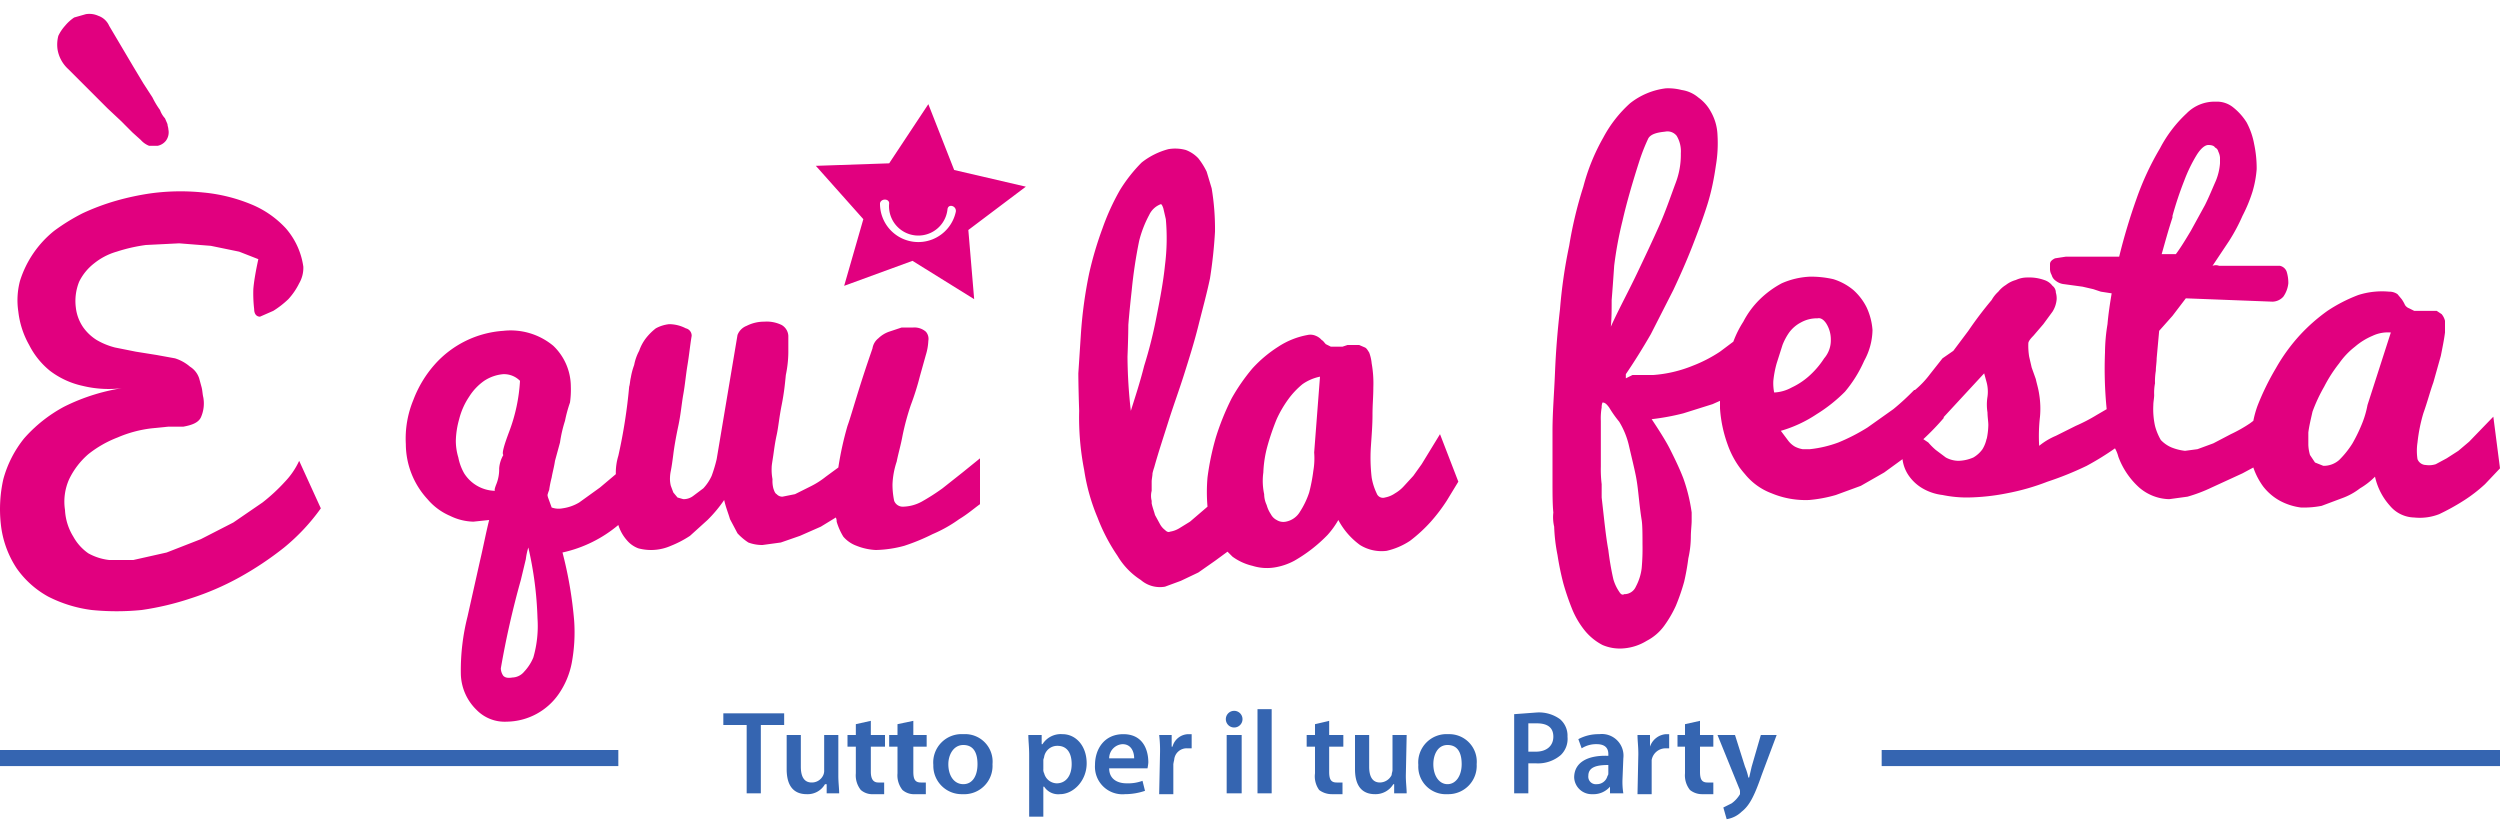 <svg xmlns="http://www.w3.org/2000/svg" id="Livello_1" data-name="Livello 1" viewBox="0 0 300 100"><defs><style>.cls-1{fill:#e1007f;}.cls-2{fill:#3565b1;}</style></defs><path class="cls-1" d="M170.6,55.7l-1,1.4-1.1,1.2a4.4,4.4,0,0,1-1.1.9,3.1,3.1,0,0,1-1.2.5.8.8,0,0,1-1-.5,7.1,7.1,0,0,1-.6-1.9,20.4,20.4,0,0,1-.1-3.6c.1-1.5.2-2.7.2-3.9s.1-2.2.1-3.3a13.7,13.7,0,0,0-.2-2.9,5,5,0,0,0-.3-1.3c-.2-.3-.3-.5-.5-.6l-.7-.3h-1.4l-.6.2h-1.4l-.6-.3c-.2-.2-.3-.4-.5-.5a1.8,1.8,0,0,0-.7-.5,1.6,1.6,0,0,0-1-.1,9.5,9.5,0,0,0-3.5,1.4,15.3,15.3,0,0,0-3.1,2.6,23.1,23.1,0,0,0-2.5,3.6,30.5,30.5,0,0,0-1.9,4.7,31.7,31.7,0,0,0-1,4.8,20.4,20.4,0,0,0,0,3.5l-.7.6-1.4,1.2-1.3.8a3,3,0,0,1-1.1.4c-.2.1-.4,0-.6-.2a2.2,2.2,0,0,1-.6-.7l-.6-1.1c-.1-.4-.3-.9-.4-1.4v-.3a2.4,2.4,0,0,1,0-1.2V57.8c0-.3.1-.7.1-1a6.4,6.4,0,0,1,.2-.7c.5-1.8,1.1-3.6,1.7-5.5s1.3-3.8,1.9-5.7,1.2-3.8,1.7-5.8,1-3.8,1.4-5.7a56.2,56.2,0,0,0,.6-5.6,29.6,29.6,0,0,0-.4-5.2l-.6-2a8.6,8.6,0,0,0-1-1.6,4,4,0,0,0-1.5-1,4.8,4.8,0,0,0-2.1-.1,8.8,8.8,0,0,0-3.2,1.6,18.1,18.1,0,0,0-2.6,3.3,27.8,27.8,0,0,0-2.1,4.6,42.6,42.6,0,0,0-1.6,5.4,53.2,53.2,0,0,0-1,7.4l-.3,4.6s0,1.5.1,4.5a32.8,32.8,0,0,0,.6,7.1,23.8,23.8,0,0,0,1.6,5.7,22,22,0,0,0,2.4,4.6,8.7,8.7,0,0,0,2.8,2.9,3.5,3.5,0,0,0,2.9.8l1.9-.7,2.1-1,2-1.4,1.5-1.1.6.6a6.6,6.6,0,0,0,2.4,1.1,5.8,5.8,0,0,0,2.6.2,7.5,7.5,0,0,0,2.4-.8,17.9,17.9,0,0,0,4-3.1,10.2,10.2,0,0,0,1.3-1.8,8.8,8.8,0,0,0,2.6,3,4.9,4.9,0,0,0,3.2.7,8.5,8.5,0,0,0,2.8-1.2,17.9,17.9,0,0,0,2.5-2.3,20.7,20.7,0,0,0,1.9-2.5l1.4-2.3-2.2-5.7-2.2,3.6m-34.9-6.4a59.6,59.6,0,0,1-.4-6.5c.1-2.5.1-3.8.1-3.8s.1-1.4.4-4.1a57.4,57.4,0,0,1,.9-6,13.4,13.4,0,0,1,1.2-3.1,2.5,2.5,0,0,1,1.4-1.3c.1,0,.2.2.3.5l.3,1.3a25.6,25.6,0,0,1-.1,5.5c-.2,2-.6,4.1-1,6.1a52.6,52.6,0,0,1-1.5,6c-.5,2-1.1,3.8-1.6,5.4m22,5a8.8,8.8,0,0,1-.1,2.2,20,20,0,0,1-.5,2.6,9.9,9.9,0,0,1-1.1,2.3,2.5,2.5,0,0,1-1.7,1.2,1.5,1.5,0,0,1-1.1-.2,1.6,1.6,0,0,1-.7-.7,3.7,3.7,0,0,1-.5-1.1,3.1,3.1,0,0,1-.3-1.3,7.5,7.5,0,0,1-.1-2.6,13.9,13.9,0,0,1,.5-3.2,29.2,29.2,0,0,1,1.1-3.2,13.8,13.8,0,0,1,1.4-2.4,9.8,9.8,0,0,1,1.7-1.8,5.6,5.6,0,0,1,2.1-.9Z"></path><path class="cls-1" d="M299.2,50l-2.9,3L295,54.1l-1.4.9-1.3.7a2.6,2.6,0,0,1-1.2.1,1.1,1.1,0,0,1-1-.7,6.6,6.6,0,0,1,0-2,19.5,19.5,0,0,1,.7-3.5c.5-1.4.8-2.6,1.2-3.7l.9-3.2c.2-1,.4-2,.5-2.8V38.5a2,2,0,0,0-.4-.8l-.6-.4h-2.7l-.6-.3a1,1,0,0,1-.5-.4,4.3,4.3,0,0,0-.4-.7l-.5-.6a1.7,1.7,0,0,0-1-.3,9.4,9.4,0,0,0-3.7.4,18.5,18.5,0,0,0-3.7,1.9,21.4,21.4,0,0,0-3.3,2.9,21.7,21.7,0,0,0-2.9,4,30.8,30.8,0,0,0-2.2,4.5,12.1,12.1,0,0,0-.5,1.8l-.4.3a17.1,17.1,0,0,1-2.3,1.3l-2.1,1.1-1.9.7-1.5.2a6.2,6.2,0,0,1-1.6-.4,3.8,3.8,0,0,1-1.3-.9,6.7,6.7,0,0,1-.7-1.7,9.4,9.4,0,0,1-.2-2.5c0-.4.1-.8.1-1.2a6.1,6.1,0,0,1,.1-1.4,7.6,7.6,0,0,1,.1-1.5c0-.5.1-1,.1-1.5l.3-3.3,1.6-1.8,1.6-2.1,10.4.4a1.8,1.8,0,0,0,1.3-.6,3.4,3.4,0,0,0,.6-1.6,4.6,4.6,0,0,0-.2-1.4,1.1,1.1,0,0,0-.8-.7h-7.3a1.1,1.1,0,0,0-.8,0l2-3a21.9,21.9,0,0,0,1.6-3,17.8,17.8,0,0,0,1.2-2.9,12.8,12.8,0,0,0,.5-2.7,13.9,13.9,0,0,0-.3-3,8.8,8.8,0,0,0-.9-2.6,7.1,7.1,0,0,0-1.6-1.8,3.1,3.1,0,0,0-2.1-.7,4.7,4.7,0,0,0-3.5,1.4,15.5,15.5,0,0,0-3.2,4.2,33.6,33.6,0,0,0-2.8,6,71.5,71.5,0,0,0-2.1,7h-6.4l-1.3.2c-.4.2-.6.4-.6.7v.6a1.4,1.4,0,0,0,.2.7,1.2,1.2,0,0,0,.5.7,1.9,1.9,0,0,0,1,.4l2.2.3,1.3.3.9.3,1.3.2c-.2,1.2-.4,2.5-.5,3.7a21.4,21.4,0,0,0-.3,3.4,49,49,0,0,0,.2,6.8l-1.2.7a20.1,20.1,0,0,1-2.5,1.3l-2.4,1.2a8.2,8.2,0,0,0-2,1.2,20.2,20.2,0,0,1,.1-3.5,10.7,10.7,0,0,0-.1-2.7c-.1-.7-.3-1.3-.4-1.8l-.5-1.4-.3-1.3a8.1,8.1,0,0,1-.1-1.6q0-.3.6-.9l1.2-1.4,1.1-1.5a3.3,3.3,0,0,0,.5-1.5,2.5,2.5,0,0,0-.1-.8,1,1,0,0,0-.4-.8,2,2,0,0,0-1-.7,5.3,5.3,0,0,0-2-.3,3.2,3.2,0,0,0-1.4.3,3.4,3.4,0,0,0-1.2.6,3.4,3.4,0,0,0-.9.8,3.9,3.9,0,0,0-.8,1,45.2,45.2,0,0,0-2.8,3.7l-1.8,2.4L233.1,43l-1.5,1.9a11.1,11.1,0,0,1-1.8,1.9h-.1a29.6,29.6,0,0,1-2.5,2.3l-3.1,2.2a23.1,23.1,0,0,1-3.5,1.8,14,14,0,0,1-3.4.8h-.9a3.2,3.2,0,0,1-.9-.3,2.7,2.7,0,0,1-.8-.7l-.9-1.2a15.4,15.4,0,0,0,4.3-2,18.4,18.4,0,0,0,3.4-2.7,15.4,15.4,0,0,0,2.3-3.7,7.9,7.9,0,0,0,1-3.7,7.7,7.7,0,0,0-.7-2.7,6.9,6.9,0,0,0-1.6-2.1,7,7,0,0,0-2.4-1.3,12,12,0,0,0-2.8-.3,9.4,9.4,0,0,0-3.4.8,11.5,11.5,0,0,0-2.6,1.9,10.5,10.5,0,0,0-2,2.7A12.3,12.3,0,0,0,208,41l-1.6,1.2a16.9,16.9,0,0,1-3.3,1.7,15.5,15.5,0,0,1-4.7,1.1h-2.5l-.8.4v-.5q1.5-2.2,3-4.8l2.7-5.3c.8-1.7,1.6-3.5,2.3-5.3s1.3-3.4,1.8-5,.8-3.2,1-4.6a16.1,16.1,0,0,0,.2-3.7,6.1,6.1,0,0,0-.8-2.8,5,5,0,0,0-1.5-1.7,4,4,0,0,0-2-.9,6.5,6.5,0,0,0-1.9-.2,8.6,8.6,0,0,0-4.3,1.8,15,15,0,0,0-3.2,4.1,24.3,24.3,0,0,0-2.4,5.9,49.2,49.2,0,0,0-1.7,7.1,60.4,60.4,0,0,0-1.1,7.6c-.3,2.6-.5,5.1-.6,7.6s-.3,4.8-.3,7v5.8c0,1.7,0,3,.1,4a5,5,0,0,0,.1,1.7,20.9,20.9,0,0,0,.4,3.4,34,34,0,0,0,.7,3.4,30.1,30.1,0,0,0,1.1,3.2,10.4,10.4,0,0,0,1.5,2.5,6.8,6.8,0,0,0,2.1,1.7,5.3,5.3,0,0,0,2.6.4,6.2,6.2,0,0,0,2.7-.9,6,6,0,0,0,2.1-1.8,13.8,13.8,0,0,0,1.4-2.4,24.7,24.7,0,0,0,1-2.9,27.4,27.4,0,0,0,.5-2.8,12.1,12.1,0,0,0,.3-2.5c0-.8.1-1.5.1-2v-1a20.4,20.4,0,0,0-1-4.1c-.5-1.3-1.1-2.5-1.6-3.5s-1.4-2.4-2.2-3.6a27.9,27.9,0,0,0,3.8-.7l3.5-1.1.9-.4v.9a15.7,15.7,0,0,0,.9,4.3,10.7,10.7,0,0,0,2.1,3.6,7.5,7.5,0,0,0,3.2,2.3,10.6,10.6,0,0,0,4.5.8,16.5,16.5,0,0,0,3.2-.6l3-1.1,2.8-1.6,2.2-1.6a4.4,4.4,0,0,0,.7,1.9,5.2,5.2,0,0,0,1.7,1.6,6.2,6.2,0,0,0,2.4.8,14.5,14.5,0,0,0,3,.3,25.9,25.9,0,0,0,4.7-.5,27.5,27.5,0,0,0,4.9-1.4,38.5,38.5,0,0,0,4.7-1.9,33.7,33.7,0,0,0,3.4-2.1,4.2,4.2,0,0,1,.4,1,9.3,9.3,0,0,0,2.5,3.7,5.7,5.7,0,0,0,3.6,1.4l2.2-.3a18.3,18.3,0,0,0,2.9-1.1l3.7-1.7,1.3-.7a8.4,8.4,0,0,0,1.2,2.3,6.5,6.5,0,0,0,2,1.7,7.3,7.3,0,0,0,2.5.8,11,11,0,0,0,2.5-.2l2.4-.9a7.8,7.8,0,0,0,2.2-1.2,8.6,8.6,0,0,0,1.8-1.4,7.7,7.7,0,0,0,1.8,3.5,3.9,3.9,0,0,0,2.9,1.4,6.4,6.4,0,0,0,3-.4,26.9,26.9,0,0,0,2.9-1.6,17.9,17.9,0,0,0,2.6-2l1.8-1.9ZM260.7,25.9a41.3,41.3,0,0,1,1.4-4.2,18,18,0,0,1,1.5-3.1c.5-.8,1-1.2,1.4-1.2s.7.1.8.3a.7.7,0,0,1,.4.5,1.9,1.9,0,0,1,.2.7v.7a6.9,6.9,0,0,1-.5,2.1c-.4.9-.8,1.9-1.3,2.9l-1.7,3.1c-.6,1-1.2,2-1.8,2.8h-1.7c.4-1.4.8-2.9,1.3-4.4M193.4,36c.1-1.2.2-2.6.3-4.1a45.1,45.1,0,0,1,1-5.4c.5-2.2,1.2-4.6,2-7.1a22.6,22.6,0,0,1,1.1-2.8c.3-.5,1-.7,2-.8a1.4,1.4,0,0,1,1.4.5,3.6,3.6,0,0,1,.5,2.1,9.5,9.5,0,0,1-.6,3.5c-.6,1.6-1.2,3.4-2,5.2s-1.7,3.7-2.7,5.8-2.1,4.1-3.1,6.3c.1-1,.1-2.1.1-3.2M197,68.2a6.3,6.3,0,0,1-.7,2.2,1.5,1.5,0,0,1-1.4.9q-.3.2-.6-.3a5.2,5.2,0,0,1-.7-1.5A34.8,34.8,0,0,1,193,66c-.3-1.6-.5-3.7-.8-6.3V58.1a14.8,14.8,0,0,1-.1-2.1V50.5a7.6,7.6,0,0,1,.1-1.6,1.5,1.5,0,0,1,.1-.6c.3,0,.5.2.8.6a13.6,13.6,0,0,0,1.2,1.7,9.7,9.7,0,0,1,1.2,3c.3,1.3.6,2.5.8,3.5s.3,2.1.4,3,.2,1.7.3,2.3.1,1.9.1,2.9a26.2,26.2,0,0,1-.1,2.9m15.8-22.5a12.3,12.3,0,0,1,.4-2.1l.7-2.2a7.1,7.1,0,0,1,.8-1.5,4.1,4.1,0,0,1,1.4-1.2,3.9,3.9,0,0,1,2-.5c.4-.1.8.2,1.1.7a3.6,3.6,0,0,1,.5,1.9,3.3,3.3,0,0,1-.8,2.2,10.4,10.4,0,0,1-1.9,2.2,8.6,8.6,0,0,1-2,1.3,4.8,4.8,0,0,1-2.1.6,5.7,5.7,0,0,1-.1-1.4m25.6,6.9a3.9,3.9,0,0,1-.5,1.3,3.5,3.5,0,0,1-1.1,1,4.8,4.8,0,0,1-1.8.4,3.3,3.3,0,0,1-1.5-.4l-1.2-.9a7.5,7.5,0,0,1-.9-.9l-.6-.4a30.7,30.7,0,0,0,2.5-2.6h-.1l4.9-5.3.3,1.1a4.4,4.4,0,0,1,.1,1.7,6,6,0,0,0,0,1.9c0,.5.1,1.1.1,1.5a8.8,8.8,0,0,1-.2,1.7m45.7-4.1a11.5,11.5,0,0,1-.6,2.1,19.2,19.2,0,0,1-1.2,2.5,10.8,10.8,0,0,1-1.6,2,2.8,2.8,0,0,1-1.9.7l-1-.4-.6-.9a5,5,0,0,1-.2-1.2V51.9c.1-.8.3-1.6.5-2.5a19.4,19.4,0,0,1,1.4-3,17,17,0,0,1,1.8-2.8,9.1,9.1,0,0,1,1.9-2,8,8,0,0,1,2.1-1.3,4.3,4.3,0,0,1,2.2-.4Z"></path><path class="cls-1" d="M38.5,61l-2.6-5.7a9.2,9.2,0,0,1-1.7,2.5,21.6,21.6,0,0,1-2.7,2.5L28,62.7l-3.9,2L20,66.3l-4,.9H13.1a6.7,6.7,0,0,1-2.5-.8,5.9,5.9,0,0,1-1.8-2,6.7,6.7,0,0,1-1-3.2,6.6,6.6,0,0,1,.5-3.7,9.3,9.3,0,0,1,2.3-3,13.3,13.3,0,0,1,3.5-2,14.6,14.6,0,0,1,4.1-1.1l2-.2H22c1.1-.2,1.8-.5,2.1-1.1a4.1,4.1,0,0,0,.3-2.4c-.1-.4-.1-.8-.2-1.2l-.3-1.1a2.6,2.6,0,0,0-1.1-1.4A5.1,5.1,0,0,0,21,43l-2.2-.4-2.5-.4-2.5-.5a8.5,8.5,0,0,1-2.2-.9A5.7,5.7,0,0,1,10,39.3a5.2,5.2,0,0,1-.9-2.4,6.2,6.2,0,0,1,.4-3.1,6.3,6.3,0,0,1,1.8-2.2A7.7,7.7,0,0,1,14,30.2a19.8,19.8,0,0,1,3.5-.8l4-.2,3.8.3,3.4.7,2.3.9q-.5,2.3-.6,3.6a16.3,16.3,0,0,0,.1,2.4c0,.6.3.9.7.9l1.6-.7a11,11,0,0,0,1.8-1.4A8,8,0,0,0,35.9,34a3.7,3.7,0,0,0,.5-2,8.9,8.9,0,0,0-2.1-4.6,11.7,11.7,0,0,0-4.2-2.9,19.9,19.9,0,0,0-5.7-1.4,26.6,26.6,0,0,0-6.3.1,31.5,31.5,0,0,0-4.2.9,27.4,27.4,0,0,0-4,1.5,23.9,23.9,0,0,0-3.4,2.1,12.5,12.5,0,0,0-4.1,6,9.1,9.1,0,0,0-.2,3.7,10.5,10.5,0,0,0,1.3,4A9.5,9.5,0,0,0,6,44.5a10,10,0,0,0,3.9,1.8,13.2,13.2,0,0,0,5.3.2,23.7,23.7,0,0,0-7.5,2.3,17.2,17.2,0,0,0-4.8,3.8A13.4,13.4,0,0,0,.4,57.5a16.4,16.4,0,0,0-.3,5.4A11.9,11.9,0,0,0,2,68.2a11.2,11.2,0,0,0,3.8,3.4A15.9,15.9,0,0,0,11,73.2a30.1,30.1,0,0,0,6,0,33.5,33.5,0,0,0,5.9-1.4,32.8,32.8,0,0,0,5.8-2.5,39,39,0,0,0,5.4-3.6A24.3,24.3,0,0,0,38.5,61"></path><path class="cls-1" d="M8.2,8.3,9.6,9.7l1.6,1.6L12.9,13l1.6,1.5,1.4,1.4,1,.9a2.6,2.6,0,0,0,1,.7h1a1.7,1.7,0,0,0,1-.6,1.7,1.7,0,0,0,.3-1.4c0-.2-.1-.4-.1-.6l-.3-.7a2.9,2.9,0,0,1-.6-1,9.9,9.9,0,0,1-.9-1.5L17.2,10,16,8,13.1,3.1a2.2,2.2,0,0,0-1.3-1.2,2.6,2.6,0,0,0-1.5-.2l-1.4.4a5.2,5.2,0,0,0-1.1,1A5,5,0,0,0,7,4.3a4.2,4.2,0,0,0-.1,1.6A4.1,4.1,0,0,0,8.2,8.3"></path><path class="cls-1" d="M54,61.9a6.7,6.7,0,0,0,2.8.7l1.9-.2c-.4,1.6-.7,3.2-1.1,4.9L56.1,74a26.3,26.3,0,0,0-.8,6.8,6.2,6.2,0,0,0,1.9,4.4,4.7,4.7,0,0,0,3.6,1.4,7.7,7.7,0,0,0,6.3-3.4,9.8,9.8,0,0,0,1.5-3.6,20,20,0,0,0,.3-5.1,48.3,48.3,0,0,0-1.4-8.2A15.6,15.6,0,0,0,74.2,63a5,5,0,0,0,1,1.8,3.3,3.3,0,0,0,1.4,1,5.9,5.9,0,0,0,3.9-.3,12.7,12.7,0,0,0,2.3-1.2l2.1-1.9a15.9,15.9,0,0,0,2-2.4c.2.9.5,1.6.7,2.3l.9,1.7a6.9,6.9,0,0,0,1.3,1.1,4.7,4.7,0,0,0,1.7.3l2.2-.3,2.3-.8,2.5-1.1,1.8-1.1a1.1,1.1,0,0,1,.1.5,7.5,7.5,0,0,0,.8,1.8,3.8,3.8,0,0,0,1.6,1.1,7.1,7.1,0,0,0,2.3.5,14,14,0,0,0,3.4-.5,24.4,24.4,0,0,0,3.4-1.4,16.5,16.5,0,0,0,3.2-1.8c1-.6,1.8-1.3,2.5-1.8V55l-2.1,1.7-2.4,1.9a25.6,25.6,0,0,1-2.5,1.6,4.9,4.9,0,0,1-2.2.6,1.1,1.1,0,0,1-1.1-.7,9.5,9.5,0,0,1-.2-2,9.7,9.7,0,0,1,.5-2.7c.2-1,.5-2,.7-3.1a30.4,30.4,0,0,1,1-3.7,32.5,32.5,0,0,0,1.1-3.5l.7-2.5a6.7,6.7,0,0,0,.3-1.7,1.3,1.3,0,0,0-.3-1.1,2.1,2.1,0,0,0-1.5-.5h-1.4l-1.5.5a3.5,3.5,0,0,0-1.3.8,1.9,1.9,0,0,0-.7,1.2c-.2.6-.7,2-1.4,4.2s-1.3,4.3-1.6,5.1a38.8,38.8,0,0,0-1.1,5l-1.5,1.1a10,10,0,0,1-1.9,1.2l-1.8.9-1.5.3a.9.9,0,0,1-.7-.3c-.2-.1-.3-.4-.4-.7a3.7,3.7,0,0,1-.1-1.1,6.1,6.1,0,0,1-.1-1.4c0-.3.1-.8.2-1.5s.2-1.5.4-2.4.3-2.1.6-3.6.4-2.6.5-3.6a13.9,13.9,0,0,0,.3-2.7v-2a1.6,1.6,0,0,0-.8-1.3,4.1,4.1,0,0,0-2.1-.4,4.6,4.6,0,0,0-2.1.5,1.9,1.9,0,0,0-1.1,1.1L86,55.1a16.7,16.7,0,0,1-.6,2,5.6,5.6,0,0,1-1,1.5l-1.2.9a1.9,1.9,0,0,1-1.2.4l-.7-.2-.5-.6-.3-.8a3.4,3.4,0,0,1-.1-1,4.5,4.5,0,0,1,.1-.8c.1-.5.2-1.2.3-2s.3-2,.6-3.4.4-2.7.6-3.8.3-2.3.5-3.5.3-2.3.5-3.5a.9.9,0,0,0-.7-.9,4.4,4.4,0,0,0-2-.5,4.3,4.3,0,0,0-1.6.5,6.8,6.8,0,0,0-1.2,1.2,5.3,5.3,0,0,0-.8,1.5,5.8,5.8,0,0,0-.6,1.7,8.3,8.3,0,0,0-.4,1.5c-.1.4-.1.8-.2,1.1a63.7,63.7,0,0,1-1.3,8.3,6.9,6.9,0,0,0-.3,2.2L72,58.5l-2.5,1.8a5.3,5.3,0,0,1-2,.7,2.5,2.5,0,0,1-1.3-.1l-.4-1.1a1.6,1.6,0,0,1-.1-.4,3.9,3.9,0,0,1,.2-.6,13.1,13.1,0,0,1,.3-1.5c.1-.6.3-1.3.4-2l.6-2.2a15.8,15.8,0,0,1,.6-2.6,16.2,16.2,0,0,1,.6-2.2,10.9,10.9,0,0,0,.1-1.9,6.8,6.8,0,0,0-2.1-4.9,8,8,0,0,0-6-1.8,12.1,12.1,0,0,0-8.2,4A13.7,13.7,0,0,0,49.6,48a12.1,12.1,0,0,0-.9,5.3,9.8,9.8,0,0,0,2.6,6.6,7.3,7.3,0,0,0,2.7,2m9.1,5.2a7.8,7.8,0,0,1,.3-1.4,43.1,43.1,0,0,1,1.1,8.5,13.6,13.6,0,0,1-.5,4.7,5.6,5.6,0,0,1-1.1,1.7,1.9,1.9,0,0,1-1.4.7c-.6.1-.9,0-1.1-.2a1.6,1.6,0,0,1-.3-.9,106.6,106.6,0,0,1,2.4-10.6Zm-8-16.8a8.5,8.5,0,0,1,1.2-2.7,6.6,6.6,0,0,1,1.8-1.9,4.9,4.9,0,0,1,2.3-.8,2.7,2.7,0,0,1,2,.8,20.4,20.4,0,0,1-1.3,6.1c-.6,1.6-.9,2.6-.7,2.8a3.8,3.8,0,0,0-.5,1.6,4.8,4.8,0,0,1-.3,1.8c-.2.5-.3.8-.2.9a4.5,4.5,0,0,1-3.7-2.1,6.2,6.2,0,0,1-.7-1.9,6.9,6.9,0,0,1-.3-2,10.3,10.3,0,0,1,.4-2.6"></path><path class="cls-1" d="M101.3,34.3l8.2-3,7.4,4.6-.7-8.3,6.9-5.2-8.6-2-3.1-7.9-4.7,7.1-8.8.3,5.7,6.4Zm5.4-9.9a3.5,3.5,0,0,0,7,.7c.1-.7,1.1-.4,1,.3a4.6,4.6,0,0,1-9.1-1c.1-.6,1.1-.6,1.1,0"></path><path class="cls-2" d="M89.6,87H86.8V85.6h7.3V87H91.3v8.2H89.6Z"></path><path class="cls-2" d="M100.6,93.1c0,.8.1,1.5.1,2.1H99.2V94.1H99a2.4,2.4,0,0,1-2.2,1.2c-1.3,0-2.4-.7-2.4-3V88.2h1.7V92c0,1.2.4,1.9,1.3,1.9a1.5,1.5,0,0,0,1.4-.9,1.3,1.3,0,0,0,.1-.6V88.2h1.7Z"></path><path class="cls-2" d="M104.5,86.5v1.7h1.7v1.4h-1.7v3c0,.9.3,1.3.9,1.3h.7v1.4h-1.3a2.1,2.1,0,0,1-1.5-.5,2.8,2.8,0,0,1-.6-2V89.6h-1V88.2h1V86.9Z"></path><path class="cls-2" d="M109.6,86.5v1.7h1.6v1.4h-1.6v3c0,.9.2,1.3.9,1.3h.6v1.4h-1.3a2.1,2.1,0,0,1-1.5-.5,2.8,2.8,0,0,1-.6-2V89.6h-1V88.2h1V86.9Z"></path><path class="cls-2" d="M119.1,91.7a3.4,3.4,0,0,1-3.6,3.6,3.4,3.4,0,0,1-3.5-3.5,3.4,3.4,0,0,1,3.6-3.7A3.3,3.3,0,0,1,119.1,91.7Zm-5.3,0c0,1.4.7,2.4,1.8,2.4s1.7-1,1.7-2.4-.5-2.3-1.7-2.3S113.8,90.6,113.8,91.7Z"></path><path class="cls-2" d="M123.5,90.6c0-1-.1-1.7-.1-2.4H125v1.1h.1a2.6,2.6,0,0,1,2.4-1.2c1.6,0,2.9,1.4,2.9,3.5s-1.6,3.7-3.2,3.7a2,2,0,0,1-1.9-.9h-.1V98h-1.7Zm1.7,1.7a.9.9,0,0,0,.1.5,1.6,1.6,0,0,0,1.5,1.2c1.1,0,1.8-.9,1.8-2.3s-.6-2.2-1.7-2.2a1.6,1.6,0,0,0-1.6,1.3c0,.1-.1.3-.1.4Z"></path><path class="cls-2" d="M133.1,92.2c0,1.3,1,1.8,2.1,1.8a5,5,0,0,0,1.9-.3l.3,1.2a7.5,7.5,0,0,1-2.4.4,3.3,3.3,0,0,1-3.6-3.5c0-1.9,1.1-3.7,3.4-3.7s3,1.8,3,3.4a5.6,5.6,0,0,1-.1.7Zm3-1.2c0-.7-.3-1.7-1.4-1.7a1.7,1.7,0,0,0-1.6,1.7Z"></path><path class="cls-2" d="M139.2,90.5a15.5,15.5,0,0,0-.1-2.3h1.5v1.4h.1a2,2,0,0,1,1.9-1.5h.4v1.7h-.5a1.5,1.5,0,0,0-1.6,1.4,4.3,4.3,0,0,0-.1.5v3.6h-1.7Z"></path><path class="cls-2" d="M149.1,86.3a1,1,0,0,1-2,0,1,1,0,1,1,2,0Zm-1.9,8.9v-7H149v7Z"></path><path class="cls-2" d="M150.9,85.1h1.7V95.2h-1.7Z"></path><path class="cls-2" d="M159.5,86.5v1.7h1.7v1.4h-1.7v3c0,.9.2,1.3.9,1.3h.7v1.4h-1.3a2.5,2.5,0,0,1-1.5-.5,2.8,2.8,0,0,1-.5-2V89.6h-1V88.2h1V86.9Z"></path><path class="cls-2" d="M168.7,93.1c0,.8.1,1.5.1,2.1h-1.5V94.1h-.1a2.5,2.5,0,0,1-2.2,1.2c-1.3,0-2.4-.7-2.4-3V88.2h1.7V92c0,1.2.4,1.9,1.3,1.9a1.6,1.6,0,0,0,1.4-.9c0-.2.1-.4.1-.6V88.2h1.7Z"></path><path class="cls-2" d="M177.2,91.7a3.4,3.4,0,0,1-3.5,3.6,3.3,3.3,0,0,1-3.5-3.5,3.4,3.4,0,0,1,3.6-3.7A3.3,3.3,0,0,1,177.2,91.7Zm-5.2,0c0,1.4.7,2.4,1.7,2.4s1.7-1,1.7-2.4-.5-2.3-1.7-2.3S172,90.6,172,91.7Z"></path><path class="cls-2" d="M181.7,85.7l2.7-.2a4.3,4.3,0,0,1,2.8.8,2.6,2.6,0,0,1,.9,2.1,2.7,2.7,0,0,1-.8,2.2,4.2,4.2,0,0,1-3,1h-.9v3.6h-1.7Zm1.7,4.5h.9c1.3,0,2.1-.7,2.1-1.8s-.7-1.6-2-1.6h-1Z"></path><path class="cls-2" d="M194.7,93.5a8.6,8.6,0,0,0,.1,1.7h-1.6v-.8h0a2.6,2.6,0,0,1-2.1.9,2.1,2.1,0,0,1-2.2-2c0-1.8,1.6-2.7,4.1-2.6v-.2c0-.4-.1-1.2-1.4-1.2a3.2,3.2,0,0,0-1.8.5l-.4-1.1a5.1,5.1,0,0,1,2.5-.6,2.6,2.6,0,0,1,2.9,2.9ZM193,91.8c-1.3,0-2.4.2-2.4,1.3a.9.9,0,0,0,1,1,1.3,1.3,0,0,0,1.3-1c.1-.1.1-.2.1-.4Z"></path><path class="cls-2" d="M196.6,90.5c0-1-.1-1.6-.1-2.3H198v1.4h0a2.2,2.2,0,0,1,1.9-1.5h.4v1.7h-.5a1.7,1.7,0,0,0-1.6,1.4v4.1h-1.7Z"></path><path class="cls-2" d="M204,86.5v1.7h1.6v1.4H204v3c0,.9.2,1.3.9,1.3h.7v1.4h-1.3a2.3,2.3,0,0,1-1.5-.5,2.8,2.8,0,0,1-.6-2V89.6h-.9V88.2h.9V86.9Z"></path><path class="cls-2" d="M208.2,88.2l1.2,3.8a6.5,6.5,0,0,1,.4,1.3h.1l.3-1.3,1.1-3.8h1.9L211.4,93c-.9,2.6-1.5,3.7-2.4,4.4a3.3,3.3,0,0,1-1.8.9l-.4-1.4,1-.5a3.6,3.6,0,0,0,1-1.1V95a.8.8,0,0,0-.1-.4l-2.6-6.4Z"></path><rect class="cls-2" y="90" width="74.2" height="1.93"></rect><rect class="cls-2" x="225.8" y="90" width="74.2" height="1.93"></rect></svg>